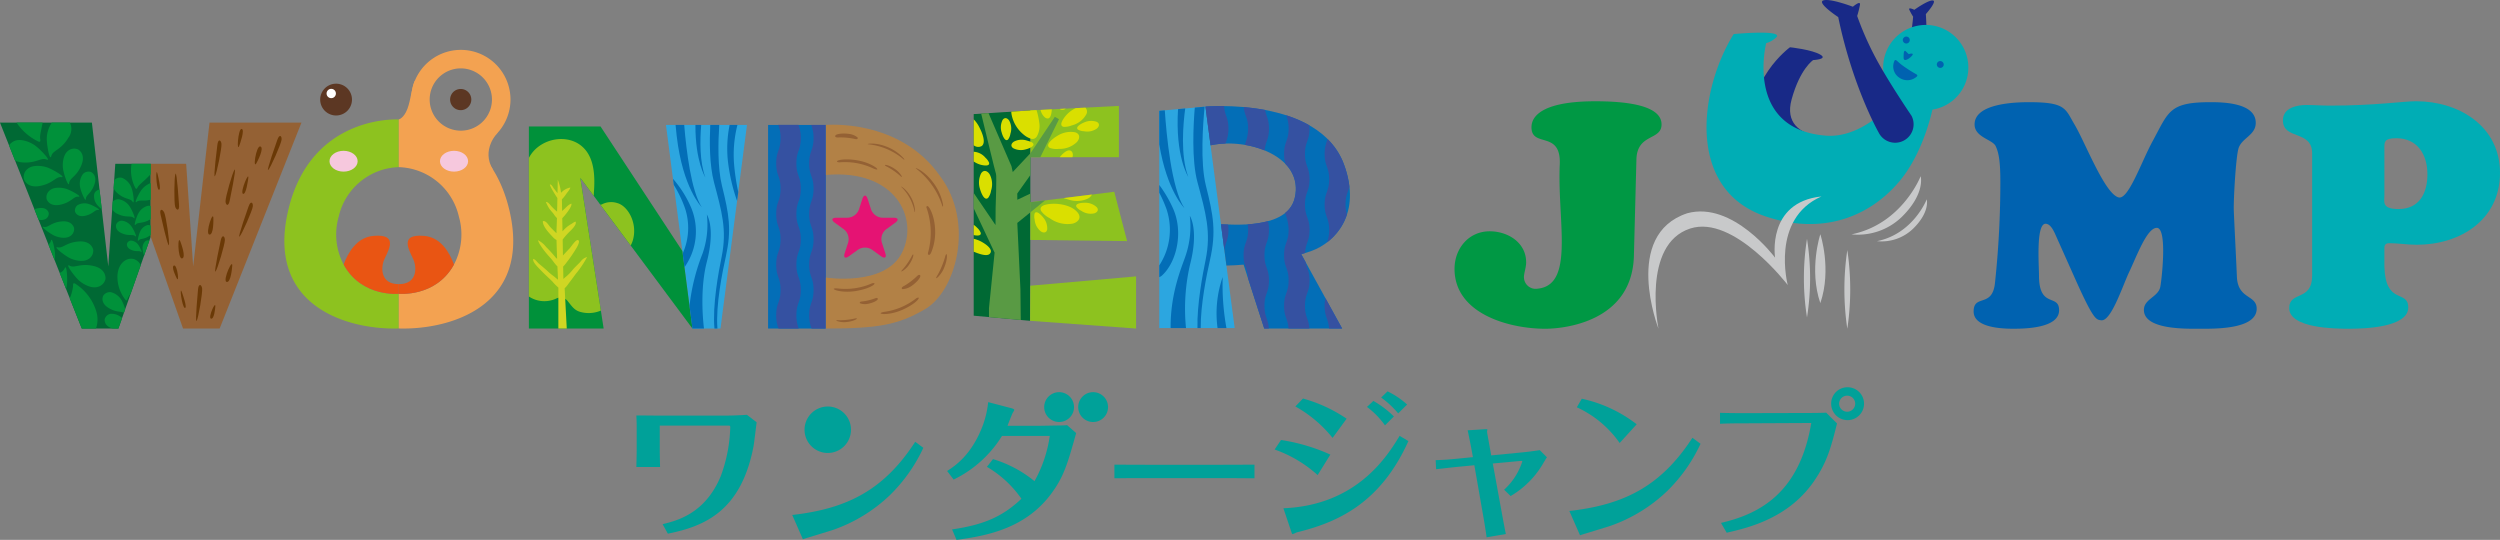 <svg xmlns="http://www.w3.org/2000/svg" xmlns:xlink="http://www.w3.org/1999/xlink" width="602" height="130" viewBox="0 0 602 130"><rect x="0" y="0" width="602" height="130" fill="#808080" stroke="none"/><defs><clipPath id="a"><rect width="602" height="130" fill="none"/></clipPath></defs><g clip-path="url(#a)"><path d="M75.623,48.339v5.844c0,.843.037,2.715.074,4.127H69.99c.042-1.906.079-3.322.079-4.127V48.339c0-.459-.037-1.762-.079-2.448,1.876,0,3.834.039,5.745.039H91.486c.729,0,2.986-.039,5.134-.192l2.336,1.8c-.112.806-.578,4.78-.727,5.661C95.236,69.051,86.275,72.606,77.572,74.362l-1.261-2.291C79.722,71.23,86.54,69.586,90.3,60.529a36.414,36.414,0,0,0,2.3-11.81c0-.306-.118-.38-.35-.38Z" transform="translate(83.246 54.148)" fill="#00a199"/><path d="M122.567,51.235c2.689,0,8.322.033,9.506.033h14.6c3.032,0,6.52,0,9.625-.033v3.284c-2.3-.039-7.052-.039-9.509-.039h-14.6c-6.665,0-7.512,0-9.622.039Z" transform="translate(145.781 60.655)" fill="#00a199"/><path d="M87.132,66.332c13.257-1.489,22.113-6.038,29.616-17.619l1.957,1.452a38.656,38.656,0,0,1-8.083,11.428A37.718,37.718,0,0,1,96.98,69.927c-1.033.343-6.128,1.869-7.28,2.254Z" transform="translate(103.635 57.67)" fill="#00a199"/><path d="M99.671,50.4a5.592,5.592,0,1,1-5.592-5.578A5.581,5.581,0,0,1,99.671,50.4" transform="translate(105.248 53.068)" fill="#00a199"/><path d="M105.36,74.989c7.661-1.109,12.182-3.1,16.7-7.375a26.12,26.12,0,0,0-8.311-7.685l1.46-1.869a29.054,29.054,0,0,1,10,5.311,31.241,31.241,0,0,0,3.674-10.893H117.384a28.082,28.082,0,0,1-11.643,10.511l-1.572-2.064c1.881-1.223,6.019-3.9,8.7-11.275a22.945,22.945,0,0,0,1.187-5.311l5.522,1.45c.344.079.766.229.766.459a6.6,6.6,0,0,1-.385.688c-.153.306-.963,2.293-1.233,3.1h7.858c.7,0,4.022-.076,4.79-.076.576,0,1.377-.039,1.684-.076l2.189,1.909c-2.115,7.493-2.958,10.511-6.093,14.717-6.172,8.216-15.289,10.013-22.722,11Z" transform="translate(123.899 52.491)" fill="#00a199"/><path d="M122.031,46.825a3.593,3.593,0,1,1-3.595-3.584,3.592,3.592,0,0,1,3.595,3.584" transform="translate(136.597 51.192)" fill="#00a199"/><path d="M125.773,46.825a3.594,3.594,0,1,1-3.6-3.584,3.6,3.6,0,0,1,3.6,3.584" transform="translate(141.045 51.192)" fill="#00a199"/><path d="M141.725,54.858a45.232,45.232,0,0,1,11.884,3.518l-3.065,4.933a30.52,30.52,0,0,0-10.354-6.156ZM142.3,71.3c17.675-.727,24.959-12.468,27.989-17.438l2.111,1.26c-6.866,15.261-17.408,19.659-26.917,21.991a7.478,7.478,0,0,1-.959.421c-.153,0-.193-.229-.381-.764Zm4.716-26.427a35.393,35.393,0,0,1,10.507,4.859l-3.376,4.628a30.472,30.472,0,0,0-8.97-7.574Zm16.946.574a23.456,23.456,0,0,1,4.948,3.747l-2.148,2.142A19.972,19.972,0,0,0,162.43,46.9Zm3.413-2.3a19.744,19.744,0,0,1,4.716,3.175l-2.148,2.14a22.818,22.818,0,0,0-4.1-3.824Z" transform="translate(166.742 51.09)" fill="#00a199"/><path d="M166.565,52.372c-.039-.269-.882-4.514-.959-4.78l4.293-.269c.3,0,.46,0,.46.076s-.074.382-.074.459a3.455,3.455,0,0,0,.074.651l.92,5.125,7.86-.764c.383-.039,1.841-.192,3.834-.5l1.725,1.721c-.342.5-.576.917-.764,1.223a21.826,21.826,0,0,1-7.976,8.109L174.385,61.9a15.654,15.654,0,0,0,4.37-6.772c.039-.151-.039-.19-.462-.151l-6.632.611,2.262,12.391c.536,2.867.652,3.518.882,4.588l-4.639.8c-.151-1.262-.534-3.518-.613-4.016l-2.336-13.345-4.335.419c-.843.076-3.065.345-4.869.535l-.114-2.179c1.57-.037,3.181-.153,4.753-.306l4.219-.419Z" transform="translate(187.805 56.024)" fill="#00a199"/><path d="M172.6,71c13.266-1.492,22.122-6.043,29.638-17.63l1.955,1.452a38.621,38.621,0,0,1-8.09,11.437,37.787,37.787,0,0,1-13.649,8.336c-1.036.345-6.137,1.874-7.284,2.256Zm12.116-16.368a25.574,25.574,0,0,0-10.312-8.6l1.189-2.066a32.949,32.949,0,0,1,13.226,6.156Z" transform="translate(205.297 52.044)" fill="#00a199"/><path d="M189.406,75.362c9.049-2.1,18.9-7,21.739-24.057l-15.3.076c-3.6,0-5.136.039-6.669.116v-2.64c2.183.076,4.409.076,6.594.076l14.568-.037c2.071,0,3.678-.039,4.409-.076l2.605,2.6c-1.456,5.774-2.376,9.292-5.559,13.92-6.209,9.026-16.066,11.245-21.009,12.391ZM219.847,42.7a3.959,3.959,0,1,1-3.91,3.94,3.93,3.93,0,0,1,3.91-3.94m0,2.027a1.932,1.932,0,1,0,1.876,1.913,1.919,1.919,0,0,0-1.876-1.913" transform="translate(225.006 50.551)" fill="#00a199"/><path d="M120.743,32.6h-.013V23.435h.026l.024-11.26-13.688.882V61.608l13.576,1.229Z" transform="translate(127.375 14.414)" fill="#006934"/><path d="M113.293,41.173l25.522,1.863V30.474l-25.461,2.245Z" transform="translate(134.751 36.078)" fill="#8dc21f"/><path d="M113.321,32.744l23.3.284-3.091-11.884-20.2,2.525Z" transform="translate(134.784 25.032)" fill="#8dc21f"/><path d="M134.636,11.677l-21.279,1.085-.024,11.26h21.3Z" transform="translate(134.798 13.825)" fill="#8dc21f"/><path d="M113.325,24.974l3.542-2.878-3.538.445Z" transform="translate(134.789 26.159)" fill="#599a44"/><path d="M120.73,36.372l.013-4.125h-.013v-.391l-3.135,1.474-.009-1.5L120.73,27.4v-4.32h2.415l4.49-9.144-1-.577-5.841,8.724-.033.037-4.267,4.538-.3-1.385-5.535-12.8-1.767.111c.983,4.077,3.418,14.167,3.571,14.54.195.467-.09,8.174-.09,8.174l-.026,4.127-5.25-7.72V35.4l5.027,10.666-1.353,13.359,0,2.16,7.652.694-.079-7.36L117.6,39.11v-.205Z" transform="translate(127.375 14.768)" fill="#599a44"/><path d="M115.7,18.432a4.785,4.785,0,0,0,2.161.223,5.92,5.92,0,0,0,4.331-1.631c.771-.856.858-2-.449-2.372a5.97,5.97,0,0,0-4.326.919c-.6.338-3.126,2.07-1.716,2.861" transform="translate(137.112 17.194)" fill="#dadf00"/><path d="M118.694,15.454a3.171,3.171,0,0,0,1.423.373,4,4,0,0,0,3.08-.638c.615-.5.788-1.249-.048-1.64a4.08,4.08,0,0,0-3,.162c-.436.168-2.314,1.066-1.456,1.743" transform="translate(140.91 15.776)" fill="#dadf00"/><path d="M113.832,23.739a3.228,3.228,0,0,0,.024,1.474,3.984,3.984,0,0,0,1.46,2.776c.644.454,1.423.417,1.563-.5a4.04,4.04,0,0,0-.97-2.828c-.287-.371-1.666-1.937-2.078-.924" transform="translate(135.294 27.707)" fill="#dadf00"/><path d="M120.476,22.358c-.469-.015-2.555.068-2.032,1.031a3.29,3.29,0,0,0,1.156.906,4.011,4.011,0,0,0,3.087.62c.755-.207,1.219-.832.6-1.516a4.03,4.03,0,0,0-2.816-1.042" transform="translate(140.779 26.467)" fill="#dadf00"/><path d="M118.307,22.486c-.839-.068-4.609-.048-3.729,1.721a5.84,5.84,0,0,0,2.036,1.714,7.275,7.275,0,0,0,5.533,1.334c1.382-.338,2.266-1.444,1.187-2.721-1.173-1.4-3.277-1.922-5.027-2.048" transform="translate(136.123 26.599)" fill="#dadf00"/><path d="M119.519,16.955c-.76-1.007-2.115.225-2.962,1.262h3.05a1.478,1.478,0,0,0-.088-1.262" transform="translate(138.633 19.63)" fill="#dadf00"/><path d="M115.568,14.06c1.182.751,1.522-.714,1.585-2l-2.708.142a3.278,3.278,0,0,0,1.123,1.863" transform="translate(136.121 14.272)" fill="#dadf00"/><path d="M115.832,15.875c-.282-.107-.58-.181-.806-.249a4,4,0,0,0-3.14.212c-.672.4-.957,1.129-.177,1.625a4.024,4.024,0,0,0,2.991.256,5.223,5.223,0,0,0,1.123-.415c.543-.275.983-.664.56-1.105a1.587,1.587,0,0,0-.552-.323" transform="translate(132.31 18.242)" fill="#dadf00"/><path d="M117.278,16.491a4.5,4.5,0,0,0,1.975-.347,5.467,5.467,0,0,0,3.426-2.546,1.374,1.374,0,0,0-.151-1.73l-2.33.118a7.2,7.2,0,0,0-2.124,1.527c-.44.452-2.244,2.632-.8,2.979" transform="translate(138.834 14.051)" fill="#dadf00"/><path d="M118.017,11.978l-1.456.07a1,1,0,0,0,.212.149,1.4,1.4,0,0,0,1.244-.218" transform="translate(138.638 14.181)" fill="#dadf00"/><path d="M122.92,22.362a2.188,2.188,0,0,0,.876-.911l-6.807.85c.394.149.817.256,1.145.349a6.135,6.135,0,0,0,4.786-.288" transform="translate(139.147 25.396)" fill="#dadf00"/><path d="M110.468,13.509a3.983,3.983,0,0,0-.19,2.988c.107.45.779,2.42,1.55,1.651a3.2,3.2,0,0,0,.55-1.365,3.972,3.972,0,0,0-.274-3.129c-.416-.664-1.149-.93-1.635-.144" transform="translate(130.931 15.423)" fill="#dadf00"/><path d="M114.142,17.991a5.111,5.111,0,0,0,1.71,1,1.212,1.212,0,0,0,1.541-.546,5,5,0,0,0,.565-3.306,16.75,16.75,0,0,0-.65-3l-1.445.07-4.637.3a5.637,5.637,0,0,0,.063.644,8.173,8.173,0,0,0,2.853,4.835" transform="translate(132.292 14.376)" fill="#dadf00"/><path d="M110.8,19.378a3.285,3.285,0,0,0-.867-1.192,3.99,3.99,0,0,0-2.787-1.452l-.055,0v2.337a5.75,5.75,0,0,0,1.473.729c.444.149,2.467.642,2.235-.426" transform="translate(127.375 19.81)" fill="#dadf00"/><path d="M108.178,26.67a10.41,10.41,0,0,0-1.086-.343v3.112c.909.369,3.1,1.284,3.86.513,1.233-1.249-2.019-3.012-2.774-3.282" transform="translate(127.375 31.168)" fill="#dadf00"/><path d="M108.784,26.707a3.3,3.3,0,0,0-.858-1.2,5.777,5.777,0,0,0-.834-.721v2.479c.747.159,1.87.245,1.692-.559" transform="translate(127.375 29.345)" fill="#dadf00"/><path d="M109.021,19.587c1.145-.841.013-3.383-.482-4.333a7.5,7.5,0,0,0-1.447-2.1V19.4a1.722,1.722,0,0,0,1.929.186" transform="translate(127.375 15.578)" fill="#dadf00"/><path d="M108.161,19.464a5.046,5.046,0,0,0-.236,3.763c.149.57,1,3.046,1.97,2.072a3.965,3.965,0,0,0,.685-1.725,5.026,5.026,0,0,0-.357-3.935c-.528-.836-1.452-1.173-2.062-.175" transform="translate(128.073 22.316)" fill="#dadf00"/><path d="M57.181,29.417A11.959,11.959,0,1,1,69.168,17.463,11.982,11.982,0,0,1,57.181,29.417m0-19.465a7.5,7.5,0,1,0,7.525,7.51,7.523,7.523,0,0,0-7.525-7.51" transform="translate(53.759 6.512)" fill="#f3a251"/><path d="M42.872,13.05a3.828,3.828,0,1,1-3.834-3.822,3.828,3.828,0,0,1,3.834,3.822" transform="translate(41.886 10.925)" fill="#5c3723"/><path d="M54.607,12.361A2.551,2.551,0,1,1,52.057,9.81a2.554,2.554,0,0,1,2.551,2.551" transform="translate(58.883 11.614)" fill="#5c3723"/><path d="M45.718,48.419a15.481,15.481,0,0,1-1.36-11.83A15.325,15.325,0,0,1,58.83,24.659V13.18S37.639,11.864,32.2,35.069,46.64,63.878,58.83,63.507V55.152s-8.694.882-13.112-6.733" transform="translate(37.199 15.588)" fill="#8dc21f"/><path d="M56.98,48.419a15.461,15.461,0,0,0,1.355-11.83,15.323,15.323,0,0,0-14.474-11.93V13.18S65.054,11.864,70.5,35.069c5.43,23.2-14.448,28.809-26.641,28.438V55.152s8.7.882,13.119-6.733" transform="translate(52.168 15.588)" fill="#f3a251"/><path d="M51.067,37.657c-4.289,0-4.289-3.673-3.672-5.505s4.285-6.728-2.45-6.115C40.98,26.4,38.876,29.989,37.8,32.9c.059.118.088.236.153.347,4.418,7.617,13.112,6.735,13.112,6.735l.013-2.321Z" transform="translate(44.961 30.762)" fill="#e95513"/><path d="M56.98,33.245c.07-.111.094-.236.162-.347-1.084-2.913-3.177-6.5-7.144-6.859-6.739-.616-3.065,4.272-2.45,6.115s.609,5.505-3.676,5.505h-.011v2.319s8.7.882,13.119-6.733" transform="translate(52.168 30.763)" fill="#e95513"/><path d="M43.86,18.323s1.224-.31,2.078-2.557,1.128-5.822,1.879-6.945c0,0,.374,11.629,6.75,14.247S67.722,21.45,67.722,21.45,63.5,25.6,66.6,30.5Z" transform="translate(52.167 10.444)" fill="#f3a251"/><path d="M38.16,10.915A1.12,1.12,0,1,1,37.041,9.8a1.117,1.117,0,0,1,1.119,1.12" transform="translate(42.723 11.597)" fill="#fff"/><path d="M55.166,19.135c0,1.385-1.517,2.507-3.389,2.507s-3.389-1.122-3.389-2.507,1.515-2.507,3.389-2.507,3.389,1.12,3.389,2.507" transform="translate(57.553 19.686)" fill="#f6c8dd"/><path d="M43.018,19.135c0,1.385-1.517,2.507-3.394,2.507S36.24,20.52,36.24,19.135s1.519-2.507,3.385-2.507,3.394,1.12,3.394,2.507" transform="translate(43.104 19.686)" fill="#f6c8dd"/><path d="M73.246,13.778,79.622,62.8h6.752l6.376-49.023Z" transform="translate(87.119 16.312)" fill="#2ca6e0"/><path d="M95.129,43.936l-19.7-29.989H58.168V62.6H76.174L70.549,26.293,97.555,62.6Z" transform="translate(69.185 16.512)" fill="#00913a"/><path d="M73.982,31.051c.922-3.942-1.368-7.831-3.812-8.519a4.84,4.84,0,0,0-3.829.338,1.485,1.485,0,0,1-.326,0l7.332,9.86a6.019,6.019,0,0,0,.635-1.682" transform="translate(78.518 26.381)" fill="#8dc21f"/><path d="M70.549,24.657,73.8,29.031a5.114,5.114,0,0,1,.018-.594l-.013.017c.342-4.2.149-8.646-2.726-11.245-3.5-3.173-9.618-2.166-12.385,1.8-.195.28-.363.57-.53.865V53.243a6.72,6.72,0,0,0,6.691.448,2.207,2.207,0,0,1,2.732.756c.893,1.092,1.478,2.029,2.767,2.452a7.477,7.477,0,0,0,5.152-.262Z" transform="translate(69.185 18.149)" fill="#8dc21f"/><path d="M70.07,39.527c-.606.67-1.3,1.267-1.883,1.955a11.525,11.525,0,0,1-1.642,1.688c-.166.131-.39.347-.626.539l-.059-2.983a6.234,6.234,0,0,0,.858-1.018,33.061,33.061,0,0,0,2.426-3.571c.171-.3.944-1.7.234-1.786-.545-.061-1.64,1.682-1.984,2.033-.539.553-1.057,1.118-1.581,1.684l-.066-3.841A16.069,16.069,0,0,1,67.2,32.538c.473-.485,1.986-1.793,1.675-2.61-.274-.024-.771.406-1.053.559a7.219,7.219,0,0,0-1.382,1c-.252.227-.488.5-.733.767l-.059-3.169a13.374,13.374,0,0,0,1.233-1.465c.344-.459,1.053-1.439.992-2.029-.672.124-1.366.987-1.876,1.42-.136.114-.261.238-.381.349l-.053-2.811a8.88,8.88,0,0,0,1.106-1.4c.234-.317.946-1.136.909-1.446a3.941,3.941,0,0,0-1.716.795c-.162.124-.337.31-.51.459a12.743,12.743,0,0,0-.784-3.149s-.024,1.387-.061,3.23c-.23-.236-.62-.808-.773-.965-.274-.288-.6-1.16-1.02-1.1-.3.05,1.4,2.725,1.563,2.961.074.1.138.205.2.3-.015,1.055-.042,2.195-.074,3.278A14.2,14.2,0,0,1,63,26.17c-.348-.393-.718-.987-1.3-1a10.262,10.262,0,0,0,.784,1.544c.357.55.863.991,1.215,1.537a4.333,4.333,0,0,0,.672.8c-.028.985-.061,1.85-.092,2.446-.011.319-.02.736-.02,1.221-.523-.511-1.047-1.024-1.535-1.546-.423-.456-.983-1.561-1.743-1.376-.107,1.308,1.73,3.1,2.5,3.942a3.362,3.362,0,0,0,.786.6c.033,1.358.081,2.959.145,4.518a2.12,2.12,0,0,1-.56-.559,29.687,29.687,0,0,0-2.087-2.278A5.623,5.623,0,0,0,59.813,34.4c-.107-.044.377.893.423.967.228.338.436.677.681,1.009a24.493,24.493,0,0,0,1.894,2.293c.55.59,1.066,1.47,1.677,2.022.05,1.236.1,2.359.14,3.2-.385-.262-.834-.714-1.128-.906a14.334,14.334,0,0,1-1.627-1.385c-.585-.509-1.152-1-1.758-1.483-.477-.384-.83-1.044-1.447-1.23-.274.745,1.331,2.223,1.767,2.682.909.967,1.907,1.837,2.846,2.773a12.914,12.914,0,0,0,1.43,1.446v9.862h2.021l-.51-9.7a4.953,4.953,0,0,0,.871-1.018c.609-.782,1.2-1.588,1.782-2.4a23.905,23.905,0,0,0,2.759-4.1,2.9,2.9,0,0,0-1.563,1.085" transform="translate(69.743 23.456)" fill="#d0d623"/><path d="M76.786,41.019a14.884,14.884,0,0,0,1.568-14.444,26.488,26.488,0,0,0-4.337-6.864l.195,1.476a28.372,28.372,0,0,1,2.7,5.612,15.065,15.065,0,0,1-.552,10.9Z" transform="translate(88.035 23.336)" fill="#036eb7"/><path d="M76.486,13.778c-.037,8.792,2.4,12.642,2.4,12.642-1.39-3.726-1.318-8.893-1.007-12.642Z" transform="translate(90.972 16.312)" fill="#036eb7"/><path d="M80.563,13.778a28.338,28.338,0,0,0-.348,9.257,44.343,44.343,0,0,0,2.143,9.043l.282-2.153a51.932,51.932,0,0,1-1.029-6.995,29.022,29.022,0,0,1,.83-9.153Z" transform="translate(95.132 16.312)" fill="#036eb7"/><path d="M79.319,51.1c-.256-2.123-.979-9.637.69-16.069,2.139-8.229,0-11.378,0-11.378a21.165,21.165,0,0,1-1.018,9.353,49.2,49.2,0,0,0-3.155,12.638l.7,5.455Z" transform="translate(90.199 28.008)" fill="#036eb7"/><path d="M74.577,16.463c1.473,12.614,6.023,17.1,6.023,17.1-2.522-3.854-3.713-13.625-4.219-19.79H74.3c.066.8.153,1.684.274,2.686" transform="translate(88.376 16.311)" fill="#036eb7"/><path d="M81.917,45.48c1.436-6.486.784-10.151-.933-17.093-1.071-4.346-.917-10.559-.648-14.61H78.171c-.19,3.859-.21,9.631.913,13.857,1.83,6.91,3.157,11.38,1.83,17.884-.74,3.625-2.249,11.686-1.732,17.285H79.9c-.447-5.606,1.211-13.7,2.016-17.322" transform="translate(92.859 16.311)" fill="#036eb7"/><path d="M138.618,11.754l7.039,53.325H127.5V12.765Z" transform="translate(151.651 13.916)" fill="#2ca6e0"/><path d="M158.175,46.558c5.467-1.989,12.223-8.775,7.753-20.838-6.052-16.331-33.349-13.9-33.349-13.9l1.23,9.325C142.771,19.2,156.5,23.8,154.064,33.9c-1.861,7.709-15.619,6.224-17.743,6.268L137.63,50.1c1.241-.013,2.66-.094,4.14-.218l4.966,15.387H165.5l-9.852-17.9c.88-.251,1.73-.522,2.527-.81" transform="translate(157.69 13.846)" fill="#036eb7"/><path d="M134.26,30.724c-1.382-5.512-.7-14.8-.291-18.962l-2.371.218c-.342,4.125-.8,12.612.642,17.949,1.951,7.259,3.361,11.965,1.951,18.8-.7,3.424-2.086,10.642-1.951,16.34h.786c-.05-5.7,1.454-12.952,2.231-16.383,1.526-6.811.834-10.67-1-17.962" transform="translate(156.107 13.925)" fill="#036eb7"/><path d="M129.624,12.12c-.718,11.391,2.454,16.3,2.454,16.3-1.94-5.145-1.211-12.913-.725-16.466Z" transform="translate(154.05 14.157)" fill="#036eb7"/><path d="M127.5,42.606a2.37,2.37,0,0,0,.784-.528c3.372-3.188,5.114-10.325,2.5-16.095a29.826,29.826,0,0,0-3.282-5.588v1.865a31.961,31.961,0,0,1,1.743,3.955A15.687,15.687,0,0,1,127.5,39.776Z" transform="translate(151.651 24.144)" fill="#036eb7"/><path d="M135.26,30.548a26.542,26.542,0,0,0-1.233,12.282h2.141a58.507,58.507,0,0,1-.909-12.282" transform="translate(159.16 36.165)" fill="#036eb7"/><path d="M127.5,20.356c1.854,11.24,6.038,15.335,6.038,15.335-3.113-4.691-4.313-17.7-4.707-23.527l-1.331.118Z" transform="translate(151.651 14.401)" fill="#036eb7"/><path d="M133.37,35.755c2.277-8.641,0-11.959,0-11.959a21.96,21.96,0,0,1-1.09,9.829c-.858,2.538-3.613,8.814-3.527,17.2h3.7a47.233,47.233,0,0,1,.922-15.069" transform="translate(153.137 28.172)" fill="#036eb7"/><path d="M146.267,58.587c0-3.04,1.082-3.04,1.082-6.1,0-2.345-.637-2.9-.933-4.407l-1.057-1.922c.324-.094.617-.2.928-.295.129-2.5,1.062-2.717,1.062-5.564,0-3.044-1.082-3.044-1.082-6.091s1.082-3.051,1.082-6.1-1.082-3.046-1.082-6.1,1.082-3.046,1.082-6.093c0-.3-.015-.542-.033-.788a29.939,29.939,0,0,0-5.6-2.424,8,8,0,0,1,.6,3.212c0,3.046-1.086,3.046-1.086,6.093a7.68,7.68,0,0,0,.339,2.431,8.484,8.484,0,0,1,2.2,8.244,6.4,6.4,0,0,1-2.314,3.555,11.266,11.266,0,0,1,.858,4.055c0,3.053-1.086,3.053-1.086,6.1s1.086,3.042,1.086,6.089-1.086,3.055-1.086,6.1c0,2.811.913,3.066,1.062,5.475h5.031c-.149-2.409-1.057-2.664-1.057-5.475" transform="translate(167.98 15.051)" fill="#3551a1"/><path d="M150.335,21.4a16.691,16.691,0,0,0-3.923-6.065,9.065,9.065,0,0,0-.723,3.571c0,3.046,1.086,3.046,1.086,6.093s-1.086,3.049-1.086,6.1,1.086,3.046,1.086,6.091a7.8,7.8,0,0,1-.525,3.009,13.8,13.8,0,0,0,4.8-6.7,7.635,7.635,0,0,1-.324-2.4c0-2.3.613-2.872.917-4.313a22.588,22.588,0,0,0-1.307-5.385" transform="translate(173.283 18.161)" fill="#3551a1"/><path d="M145.689,34.722c0,2.811.913,3.066,1.062,5.475h3.157l-4.033-7.325a8.357,8.357,0,0,0-.186,1.85" transform="translate(173.283 38.916)" fill="#3551a1"/><path d="M137.839,17a10.411,10.411,0,0,1-.817,3.9,22.668,22.668,0,0,1,4.8,1.345c.177-2.217,1.044-2.52,1.044-5.25,0-2.383-.659-2.918-.946-4.494-1.78-.334-3.507-.55-5.125-.694.186,2.173,1.044,2.483,1.044,5.189" transform="translate(162.704 13.98)" fill="#3551a1"/><path d="M141.811,44.771c0-3.04,1.079-3.04,1.079-6.1s-1.079-3.046-1.079-6.089,1.079-3.046,1.079-6.1a8.027,8.027,0,0,0-.243-2.105,25.227,25.227,0,0,1-4.88.769,8.985,8.985,0,0,1,.1,1.337c0,3.053-1.09,3.053-1.09,6.1,0,2.837.933,3.06,1.066,5.529l3.908,12.129h1.119c-.149-2.409-1.055-2.664-1.055-5.475" transform="translate(162.678 28.867)" fill="#3551a1"/><path d="M133.812,21.15a19.651,19.651,0,0,1,3.584-.426,9.068,9.068,0,0,0,.729-3.595c0-2.791-.909-3.049-1.057-5.429-2.724-.033-4.488.122-4.488.122Z" transform="translate(157.69 13.847)" fill="#3551a1"/><path d="M136.092,26.076A9.193,9.193,0,0,0,136,24.783c-.775-.031-1.388-.057-1.712-.05l.808,6.134c.258-1.806,1-2.26,1-4.791" transform="translate(159.722 29.279)" fill="#3551a1"/><rect width="13.865" height="49.023" transform="translate(184.954 30.089)" fill="#036eb7"/><path d="M118.381,26.163C108.63,12.13,90.81,13.811,90.81,13.811V25.853c16.882-1.5,22.507,10.482,18.38,18.716s-18.38,5.986-18.38,5.986V62.836c12.751,0,17.443-.943,23.63-4.494,7.691-4.108,12.379-20.952,3.941-32.179" transform="translate(108.01 16.277)" fill="#b28146"/><path d="M98.767,22.371c.357-1.074.922-1.074,1.276,0l.834,2.566a3.028,3.028,0,0,0,2.7,1.957h2.7c1.132,0,1.311.546.394,1.212l-2.187,1.585a3.02,3.02,0,0,0-1.031,3.162l.834,2.562c.352,1.081-.109,1.411-1.029.747l-2.187-1.577a3.04,3.04,0,0,0-3.334,0l-2.189,1.577c-.917.664-1.382.334-1.029-.747l.834-2.562a3.015,3.015,0,0,0-1.029-3.162l-2.189-1.585c-.913-.666-.74-1.212.4-1.212h2.7a3.037,3.037,0,0,0,2.7-1.957Z" transform="translate(108.889 25.531)" fill="#e51373"/><path d="M92.6,18.294a15.813,15.813,0,0,1,8.2,1.47c2.389,1.037.09-1.321-3.9-1.972s-5.857.334-4.293.5" transform="translate(109.486 20.806)" fill="#946134"/><path d="M100.919,31.265a15.817,15.817,0,0,1-8.234,1.24c-2.6-.223.346,1.273,4.331.616s5.438-2.2,3.9-1.856" transform="translate(109.071 36.955)" fill="#946134"/><path d="M105.44,32.974a15.863,15.863,0,0,1-7.661,3.265c-2.564.441.655,1.153,4.35-.5s4.705-3.488,3.31-2.767" transform="translate(115.203 38.847)" fill="#946134"/><path d="M97.887,18.644a16.522,16.522,0,0,1,2.953,2.029c1.206,1.175.291-.454-.729-1.234-2-1.522-3.7-1.5-2.224-.795" transform="translate(115.761 21.525)" fill="#946134"/><path d="M96.24,35.191a16.8,16.8,0,0,1-3.571.367c-1.679-.107.074.533,1.355.472,2.516-.138,3.792-1.26,2.216-.839" transform="translate(109.4 41.55)" fill="#946134"/><path d="M105.067,28.818A20.649,20.649,0,0,1,103.333,33c-1.128,1.8.644.236,1.336-1.227,1.36-2.867.876-4.96.4-2.955" transform="translate(122.469 33.178)" fill="#946134"/><path d="M99.222,33.706l-.042-.186c-.013-.192.153-.347.685-.62a16.478,16.478,0,0,0,2.811-2.118c.436-.452.626-.509.788-.459l.138.044.048.192c.059.417-.845,1.546-2.139,2.433a4.073,4.073,0,0,1-2.146.751Z" transform="translate(117.964 35.881)" fill="#946134"/><path d="M97.33,15.806l-.088.166c-.116.151-.339.151-.924,0a16.477,16.477,0,0,0-3.51-.31c-.622.046-.808-.039-.891-.186l-.072-.124.088-.177c.241-.352,1.673-.587,3.232-.369a4.075,4.075,0,0,1,2.1.865Z" transform="translate(109.242 17.431)" fill="#946134"/><path d="M94.56,34.066l.028-.155c.05-.149.226-.205.718-.236A13.422,13.422,0,0,0,98.089,33c.469-.192.639-.173.738-.081l.088.074-.02.155c-.1.343-1.141.889-2.4,1.118a3.31,3.31,0,0,1-1.841-.131Z" transform="translate(112.47 38.898)" fill="#946134"/><path d="M101.571,28.613a16.2,16.2,0,0,1-2.032,2.955c-1.167,1.21.46.284,1.235-.734,1.519-1.992,1.489-3.7.8-2.221" transform="translate(117.906 33.215)" fill="#946134"/><path d="M99.213,20.708a11.368,11.368,0,0,1,3.107,5.715c.05.4.173.384.149-.1a7.694,7.694,0,0,0-1.145-3.477c-1.095-1.88-2.647-2.592-2.111-2.134" transform="translate(117.874 24.356)" fill="#946134"/><path d="M95.659,16.009a15.636,15.636,0,0,1,8.241,3.479c.407.393.519.258.074-.238a10.647,10.647,0,0,0-4.212-2.756c-2.787-1.083-5.066-.522-4.1-.485" transform="translate(113.51 18.742)" fill="#946134"/><path d="M102.39,34.461l-.088-.116c-.057-.087-.094-.238.055-.664a18.323,18.323,0,0,0-.377-10.378c-.1-.21-.125-.363-.039-.478l.074-.1.151.007c.423.044,1.6,2.291,1.782,5.1a12.852,12.852,0,0,1-.867,5.986c-.265.6-.436.675-.589.657Z" transform="translate(121.189 26.899)" fill="#946134"/><path d="M100.921,18.742a18.381,18.381,0,0,1,6.1,8.613c.162.64.361.577.228-.2a12.522,12.522,0,0,0-2.513-5.381c-2.119-2.817-4.762-3.669-3.812-3.036" transform="translate(119.799 21.954)" fill="#946134"/><path d="M90.049,16.94c0,3.049-1.053,3.049-1.053,6.1s1.053,3.04,1.053,6.091S89,32.179,89,35.226s1.053,3.046,1.053,6.1S89,44.367,89,47.416s1.053,3.04,1.053,6.093S89,56.557,89,59.6a8.271,8.271,0,0,0,.576,3.2h3.4V13.778H89.48a8.142,8.142,0,0,1,.569,3.162" transform="translate(105.852 16.312)" fill="#3551a1"/><path d="M90.235,59.605c0-3.046,1.057-3.046,1.057-6.1s-1.057-3.053-1.057-6.093,1.057-3.049,1.057-6.1-1.057-3.051-1.057-6.1,1.057-3.046,1.057-6.1-1.057-3.051-1.057-6.093,1.057-3.046,1.057-6.1a8.245,8.245,0,0,0-.567-3.164H85.854a8.211,8.211,0,0,1,.565,3.164c0,3.049-1.049,3.049-1.049,6.1s1.049,3.042,1.049,6.093-1.049,3.051-1.049,6.1,1.049,3.044,1.049,6.1-1.049,3.046-1.049,6.1,1.049,3.04,1.049,6.093-1.049,3.049-1.049,6.1a8.31,8.31,0,0,0,.567,3.2h4.871a8.372,8.372,0,0,1-.574-3.2" transform="translate(101.539 16.311)" fill="#3551a1"/><path d="M36.29,41.025,28.513,63.106H19.69L0,13.52H22.129L26.07,48.144l1.692-24.7H36.29Z" transform="translate(0 16.006)" fill="#006934"/><path d="M16.575,41.025l7.786,22.081h8.815l19.7-49.586H30.736L26.8,48.144l-1.688-24.7H16.575Z" transform="translate(19.715 16.006)" fill="#946134"/><path d="M24.28,16.628s-1.025,8-.585,7.467,1.688-6.84,1.585-7.785-.823-1.358-1,.319" transform="translate(28.053 18.334)" fill="#6a3906"/><path d="M25.828,26.111s1.66-7.892,1.178-7.4-2.24,6.683-2.2,7.635.714,1.42,1.025-.238" transform="translate(29.5 22.129)" fill="#6a3906"/><path d="M20.3,26.611s-.51-8.047-.845-7.438-.374,7.03-.083,7.936,1.068,1.179.928-.5" transform="translate(22.807 22.66)" fill="#6a3906"/><path d="M31.7,16.006s-2.7,7.6-2.165,7.167,3.124-6.318,3.218-7.266-.517-1.5-1.053.1" transform="translate(35.049 17.751)" fill="#6a3906"/><path d="M17.729,24.4s1.743,7.875,1.984,7.226S19,24.612,18.572,23.758s-1.237-1-.843.64" transform="translate(20.962 27.386)" fill="#6a3906"/><path d="M24.983,27.146s-1.721,7.884-1.235,7.388,2.292-6.661,2.264-7.615-.7-1.424-1.029.227" transform="translate(28.143 30.845)" fill="#6a3906"/><path d="M28.534,23.353s-2.7,7.6-2.157,7.174,3.12-6.322,3.214-7.272-.523-1.5-1.057.1" transform="translate(31.287 26.45)" fill="#6a3906"/><path d="M22.028,32.586s-.76,8.026-.335,7.48,1.48-6.9,1.331-7.827c-.138-.95-.871-1.334-1,.347" transform="translate(25.648 37.204)" fill="#6a3906"/><path d="M28.05,20.176s-.486,3.837-1.252,3.45,1.721-6.161,1.252-3.45" transform="translate(31.697 23.032)" fill="#6a3906"/><path d="M26.391,29.836s-.287,3.872-1.34,3.568,1.71-6.311,1.34-3.568" transform="translate(29.506 34.475)" fill="#6a3906"/><path d="M24.334,34.185s-.223,2.961-1.033,2.73,1.316-4.833,1.033-2.73" transform="translate(27.498 39.82)" fill="#6a3906"/><path d="M19.827,32.152s-1.353-2.651-.543-2.874,1.392,4.815.543,2.874" transform="translate(22.629 34.654)" fill="#6a3906"/><path d="M28.569,19.888s1.841-3.42.793-3.732S27.4,22.4,28.569,19.888" transform="translate(33.329 19.114)" fill="#6a3906"/><path d="M26.606,17.968s1.344-3.643.46-3.75-1.285,6.394-.46,3.75" transform="translate(31.111 16.832)" fill="#6a3906"/><path d="M24.168,24.561s.1,3.887-.983,3.682,1.086-6.453.983-3.682" transform="translate(27.215 28.241)" fill="#6a3906"/><path d="M20.194,27.1s1.382,3.63.3,3.785c-1.086.181-1.123-6.438-.3-3.785" transform="translate(23.337 31.342)" fill="#6a3906"/><path d="M17.545,19.659s.95,3.737.265,3.573-.845-6.248-.265-3.573" transform="translate(20.446 22.471)" fill="#6a3906"/><path d="M20.25,32.7s1.318,3.619.622,3.518S19.4,30.084,20.25,32.7" transform="translate(23.643 37.933)" fill="#6a3906"/><path d="M12.494,22.14a3.527,3.527,0,0,0,.863,1.129c1.826,1.642,3.17,1.243,3.7,2.1.56.917.177-2.153-.186-3.147a4.135,4.135,0,0,0-2.29-2.57,1.917,1.917,0,0,0-1.953.559Z" transform="translate(14.86 23.191)" fill="#00913a"/><path d="M13.65,25.513c2.054,1,3.148.3,3.845.937.742.677-.394-1.974-.974-2.773a3.821,3.821,0,0,0-2.713-1.708,1.994,1.994,0,0,0-1.349.583l-.12,1.8a2.683,2.683,0,0,0,1.311,1.162" transform="translate(14.676 26.007)" fill="#00913a"/><path d="M11.433,33.108s-.821,1.588,1.261,2.885c1.833,1.138,3.019.788,3.737,1.2l.311-.869a11.385,11.385,0,0,0-.771-1.981,4.138,4.138,0,0,0-2.71-2.127,1.914,1.914,0,0,0-1.828.893" transform="translate(13.408 38.134)" fill="#00913a"/><path d="M5.931,26.692a1.564,1.564,0,0,1-.609.878l1.493,3.774a6.213,6.213,0,0,0,.123-1.081c.013-1.249-.729-4.8-1.007-3.571" transform="translate(6.33 31.299)" fill="#00913a"/><path d="M13.591,29.45c-3.223-.738-4.545.609-5.736-.061-1.27-.708,1.206,2.662,2.29,3.6,1.016.88,2.918,1.924,4.392,1.52a2.558,2.558,0,0,0,1.942-1.917s.348-2.4-2.888-3.14" transform="translate(8.922 34.595)" fill="#00913a"/><path d="M15.425,23.8c.215.435.39.347.585-.068.315-.67,1.568-1.452,3.153-3.186V18.063H14.554a9.1,9.1,0,0,0,.871,5.735" transform="translate(17.127 21.385)" fill="#00913a"/><path d="M18.04,22.687a3.6,3.6,0,0,0-2.351,1.85c-.466.8-1.261,3.363-.639,2.673.585-.657,1.671-.118,3.479-1.243.055-.037.083-.068.134-.1v-3.1a2.243,2.243,0,0,0-.622-.081" transform="translate(17.628 26.858)" fill="#00913a"/><path d="M14.978,26.529a1.1,1.1,0,0,0-.974.646s-.352.97.937,1.559,1.962.129,2.406.509c.469.4-.278-1.216-.657-1.7a2.362,2.362,0,0,0-1.712-1.013" transform="translate(16.604 31.405)" fill="#00913a"/><path d="M14.147,24.335a1.476,1.476,0,0,0-1.336.88s-.477,1.323,1.281,2.118,2.68.183,3.286.705c.644.553-.379-1.664-.9-2.328a3.227,3.227,0,0,0-2.336-1.376" transform="translate(15.167 28.806)" fill="#00913a"/><path d="M17.04,28.671c-1.585-.583-3.895.59-4.114,3.879a8.965,8.965,0,0,0,1.865,5.792c.287.384.444.273.565-.168a4.2,4.2,0,0,1,.751-1.205l2.43-6.9a2.839,2.839,0,0,0-1.5-1.4" transform="translate(15.355 33.773)" fill="#00913a"/><path d="M16.332,26.721a2.26,2.26,0,0,0-.65,1.8,5.847,5.847,0,0,0,.372,1.644l1.274-3.614a1.112,1.112,0,0,0-1,.168" transform="translate(18.65 31.37)" fill="#00913a"/><path d="M16.379,21.761c-.668.83-2.023,3.61-1.191,2.924.672-.559,1.627-.026,3.348-.509V20.182a5.031,5.031,0,0,0-2.157,1.579" transform="translate(17.753 23.893)" fill="#00913a"/><path d="M17.449,24.828A2.806,2.806,0,0,0,15.7,26.4c-.322.646-.808,2.7-.352,2.116.425-.539,1.3-.173,2.656-1.149a2.8,2.8,0,0,0,.25-.221v-2.2a1.46,1.46,0,0,0-.806-.124" transform="translate(18.036 29.378)" fill="#00913a"/><path d="M8.425,24.8c2.689-.559,3.218-2.033,4.344-1.941,1.2.1-1.835-1.588-2.975-1.917-1.073-.317-2.866-.441-3.831.367a2.117,2.117,0,0,0-.8,2.123s.571,1.928,3.26,1.369" transform="translate(6.062 24.502)" fill="#00913a"/><path d="M5.148,17.216c-.061,1.5.718,5.822,1.09,4.346.348-1.391,2.34-1.42,4.112-4.407a3.484,3.484,0,0,0,.361-3.636H6.367a7.029,7.029,0,0,0-1.219,3.7" transform="translate(6.119 16.005)" fill="#00913a"/><path d="M2.451,20.4a5.046,5.046,0,0,0,1.544.408c3.468.349,4.666-1.227,6-.681,1.41.577-1.6-2.618-2.857-3.459-1.178-.793-3.3-1.623-4.779-1.024A3.21,3.21,0,0,0,.991,16.718Z" transform="translate(1.179 18.279)" fill="#00913a"/><path d="M1.821,13.519A13.131,13.131,0,0,0,6.9,17.994c.613.317.733.074.613-.566-.14-.756.232-2.007.589-3.909Z" transform="translate(2.166 16.005)" fill="#00913a"/><path d="M6.514,25.566a1.493,1.493,0,0,0,.727-1.4s-.23-1.374-2.132-1.223a4.749,4.749,0,0,0-1.327.295l1,2.52a2.452,2.452,0,0,0,1.73-.19" transform="translate(4.498 27.146)" fill="#00913a"/><path d="M15.706,35.655a3.617,3.617,0,0,0-2.77-1.031,1.782,1.782,0,0,0-1.408,1.26S11.2,37.516,13.4,38.149a.365.365,0,0,1,.081.02h1.338Z" transform="translate(13.691 40.944)" fill="#00913a"/><path d="M13.985,42.138a6.644,6.644,0,0,0,.066-4.158,12.075,12.075,0,0,0-4.931-6.56c-.541-.378-.685-.162-.644.459a10.413,10.413,0,0,1-.8,2.974l2.89,7.285Z" transform="translate(9.126 36.975)" fill="#00913a"/><path d="M8.267,33.975c.241-1.415.009-5.58-.519-4.232a2.263,2.263,0,0,1-1.182,1.085L8.1,34.689a6.632,6.632,0,0,0,.171-.714" transform="translate(7.81 34.898)" fill="#00913a"/><path d="M8.281,24.427s.418,1.406,2.384.994,2.354-1.485,3.179-1.415c.882.068-1.34-1.162-2.178-1.4a3.339,3.339,0,0,0-2.8.266,1.565,1.565,0,0,0-.58,1.557" transform="translate(9.79 26.547)" fill="#00913a"/><path d="M8.2,18.633c-1.257-.4-3.367-.614-4.539.31a2.5,2.5,0,0,0-1,2.483s.6,2.284,3.794,1.712S10.315,20.85,11.646,21c1.41.153-2.106-1.933-3.446-2.365" transform="translate(3.082 21.653)" fill="#00913a"/><path d="M9.54,19.5a3.972,3.972,0,0,0-.677,3.258c.18,1.007,1.344,3.763,1.368,2.728.031-.981,1.344-1.288,2.082-3.544s-.867-2.918-.867-2.918A1.851,1.851,0,0,0,9.54,19.5" transform="translate(10.45 22.391)" fill="#00913a"/><path d="M4.986,25.745C3.865,25.5,6.527,27.452,7.571,27.9c.979.424,2.651.751,3.667.1a2.01,2.01,0,0,0,1-1.911s-.309-1.88-2.921-1.668-3.273,1.54-4.328,1.326" transform="translate(5.609 28.89)" fill="#00913a"/><path d="M8.444,24.686c.12-1.245,1.826-1.524,2.958-4.331s-.856-3.785-.856-3.785a2.35,2.35,0,0,0-2.463.441c-1.062.893-1.276,2.854-1.145,4.079.138,1.3,1.382,4.907,1.506,3.595" transform="translate(8.211 19.389)" fill="#00913a"/><path d="M11.593,20.914A1.509,1.509,0,0,0,10.4,22a3.258,3.258,0,0,0,.76,2.616,8.483,8.483,0,0,0,1.071,1.031l-.534-4.728Z" transform="translate(12.278 24.76)" fill="#00913a"/><path d="M13.831,30.921a2.366,2.366,0,0,0,1.235-2.23s-.3-2.228-3.383-2.062S7.77,28.338,6.531,28.041C5.215,27.728,8.3,30.115,9.5,30.672c1.147.542,3.111.981,4.328.249" transform="translate(7.387 31.516)" fill="#00913a"/><path d="M237.043,43.788c-.455-.981-1.285-3.245-2.649-3.245-2.345,0-1.587,9.961-1.587,12.452,0,8.071,4.841,4.3,4.841,8.375,0,4.3-8.094,4.451-11.046,4.451-2.647,0-9.533-.227-9.533-4.149,0-4.3,4.539-.756,5.147-6.942a228.647,228.647,0,0,0,1.285-24.3c0-4.527-.3-6.866-1.136-8.6-.758-1.583-5.066-2.112-5.066-5.206,0-4.3,7.035-5.357,13.086-5.357,8.852,0,8.7,1.507,10.967,5.357C244,21.076,248.69,33.45,252.018,34.205c2.347.528,5.447-8.6,8.171-13.581,3.858-7.093,3.934-9.358,13.92-9.358,3.326,0,10.892.225,10.892,4.979,0,3.018-3.4,3.621-4.162,6.187-.6,2.114-1.134,11.018-1.134,14.413,0,1.131.453,9.432.758,16.451.226,5.505,4.764,4.3,4.764,7.7,0,5.053-10.365,4.828-13.69,4.828-3.1,0-13.467.3-13.467-4.527,0-2.642,3.407-3.095,3.934-5.51.3-1.282,1.817-14.261-.83-14.261-2.347,0-4.766,6.641-6.584,10.489-1.664,3.47-4.388,12.074-6.809,11.771-1.209-.151-1.813,0-6.354-10.185Z" transform="translate(258.182 13.338)" fill="#0062b0"/><path d="M203.168,48.439c-.455,16-17.095,17.506-21.331,17.506-8.777,0-21.861-3.621-21.861-14.411,0-4.9,3.4-9.056,8.473-9.056,4.385,0,8.771,2.717,8.771,7.471,0,1.284-.528,2.566-.528,3.547a2.816,2.816,0,0,0,3.33,2.791c8.924-.9,4.688-16.3,5.292-29.879.379-8.375-6.807-3.924-6.807-8.98,0-1.433.606-6.261,15.359-6.261,14.3,0,15.959,3.47,15.959,5.582,0,3.924-5.9,2.114-6.051,8.451Z" transform="translate(190.275 13.219)" fill="#009844"/><path d="M258.123,23.688c0-5.658-7.039-3.169-7.039-7.921,0-3.02,3.33-3.7,5.675-3.7,1.892,0,3.707.151,5.6.151,10.969,0,17.622-1.057,20.8-1.057,10.288,0,20.2,5.96,20.2,17.279,0,11.242-9.533,17.279-20.046,17.279-2.268,0-4.539-.376-6.581-.376-.909,0-1.211.376-1.211,1.205V50.93c.226,9.432,5.749,5.508,5.749,9.884,0,4.9-10.892,5.132-14.3,5.132-3.177,0-14.371-.076-14.371-4.981,0-4.149,5.524-1.583,5.524-7.772Zm20.272-3.621c-2.951,0-2.875.906-2.875,2.415V33.8c0,1.583-.681,3.319,3.4,3.319,4.994,0,6.962-3.774,6.962-8.377,0-4.754-2.422-8.676-7.49-8.676" transform="translate(298.64 13.217)" fill="#00adb5"/><path d="M220.291,19.43s-4.473,11.522-16.657,14a15.215,15.215,0,0,0,12.031-4.119c5.826-5.669,4.626-9.88,4.626-9.88" transform="translate(242.203 23.003)" fill="#c8c9ca"/><path d="M218.417,21.982S215.2,30.27,206.439,32.05a10.936,10.936,0,0,0,8.653-2.961c4.19-4.079,3.326-7.106,3.326-7.106" transform="translate(245.539 26.024)" fill="#c8c9ca"/><path d="M216.831,26.984s-17.73,2.26-14.551-9.246c2.047-7.416,5.182-9.443,5.182-9.443s3.514-.173,1.85-1.232c-2.049-1.3-7.433-1.852-7.433-1.852s-10.951,7.986-8.985,21.048c1.057,7.045,14.476,7.045,14.476,7.045Z" transform="translate(229.148 6.17)" fill="#182987"/><path d="M214.365,23.46a3.039,3.039,0,0,1-5.931-1.326s1.6-4.573,2.667-8.436a51.719,51.719,0,0,0,1.758-9.738,16.06,16.06,0,0,1-.915-1.658c-.342-.76,1.2,0,1.2,0s3.267-2.343,4.444-2.252-1.666,3.282-1.666,3.282a70.333,70.333,0,0,1-1.561,20.124" transform="translate(247.823 0.061)" fill="#182987"/><path d="M226.413,17.869a10.26,10.26,0,1,1-4.142-13.881,10.28,10.28,0,0,1,4.142,13.881" transform="translate(246.347 3.258)" fill="#00adb5"/><path d="M209.382,7.442s-.162-2.4.525-1.721l.69.677s.911-.325.983.026-2,2.169-2.2,1.018" transform="translate(249.019 6.631)" fill="#0062b0"/><path d="M210.909,5.126a.835.835,0,1,1-.528-1.05.826.826,0,0,1,.528,1.05" transform="translate(248.92 4.775)" fill="#0062b0"/><path d="M214.649,7.821a.84.84,0,0,1-1.057.524.83.83,0,0,1-.53-1.048.836.836,0,0,1,1.587.524" transform="translate(253.366 7.963)" fill="#0062b0"/><path d="M213.64,9.968a34.532,34.532,0,0,1-3-1.913c-1.033-.747-1.408-1.2-1.666-1.365-.3-.186-.42.057-.42.057a3.237,3.237,0,0,0,1.125,4.112,3.385,3.385,0,0,0,4.267-.3c.184-.238.074-.4-.311-.592" transform="translate(247.662 7.838)" fill="#0062b0"/><path d="M242.273,21.237s-1.992,10.935-8.219,18.261c-7.157,8.423-18.38,12.935-32.046,8.382C182.54,41.4,186.06,17.062,194.233,3.939c0,0,11.521-1.105,10.365.673a5.783,5.783,0,0,1-2.54,1.516s-5.27,20.674,14.3,22.269c9.767.795,17.607-9.611,17.607-9.611Z" transform="translate(223.242 4.262)" fill="#00adb5"/><path d="M214.067,31.973a4.441,4.441,0,0,0,7.884-4.093s-3.989-5.864-6.94-10.926a75.556,75.556,0,0,1-6.148-13.105,22.71,22.71,0,0,0,.67-2.684c.2-1.2-1.7.454-1.7.454s-5.5-2.092-7.129-1.52S204.3,4.114,204.3,4.114c3.5,16.934,9.771,27.859,9.771,27.859" transform="translate(238.344 0.002)" fill="#182987"/><path d="M214.866,43s-4.219-15.925,8.12-21.338c-13.25,1.415-11.175,14.737-11.175,14.737S201.65,22.725,190.686,25.706c-15.746,5.171-6.945,27.818-6.945,27.818s-4.136-20.334,7.643-24.138C201.9,25.99,214.866,43,214.866,43" transform="translate(215.625 25.639)" fill="#c8c9ca"/><path d="M199.157,26.334a60.4,60.4,0,0,0,0,18.938,60.4,60.4,0,0,0,0-18.938" transform="translate(235.969 31.176)" fill="#c8c9ca"/><path d="M203.566,27.577a64.185,64.185,0,0,0,0,18.938,64.185,64.185,0,0,0,0-18.938" transform="translate(241.266 32.648)" fill="#c8c9ca"/><path d="M200.884,25.826s-2.8,8.417,0,16.6c2.8-8.185,0-16.6,0-16.6" transform="translate(237.452 30.575)" fill="#c8c9ca"/></g></svg>